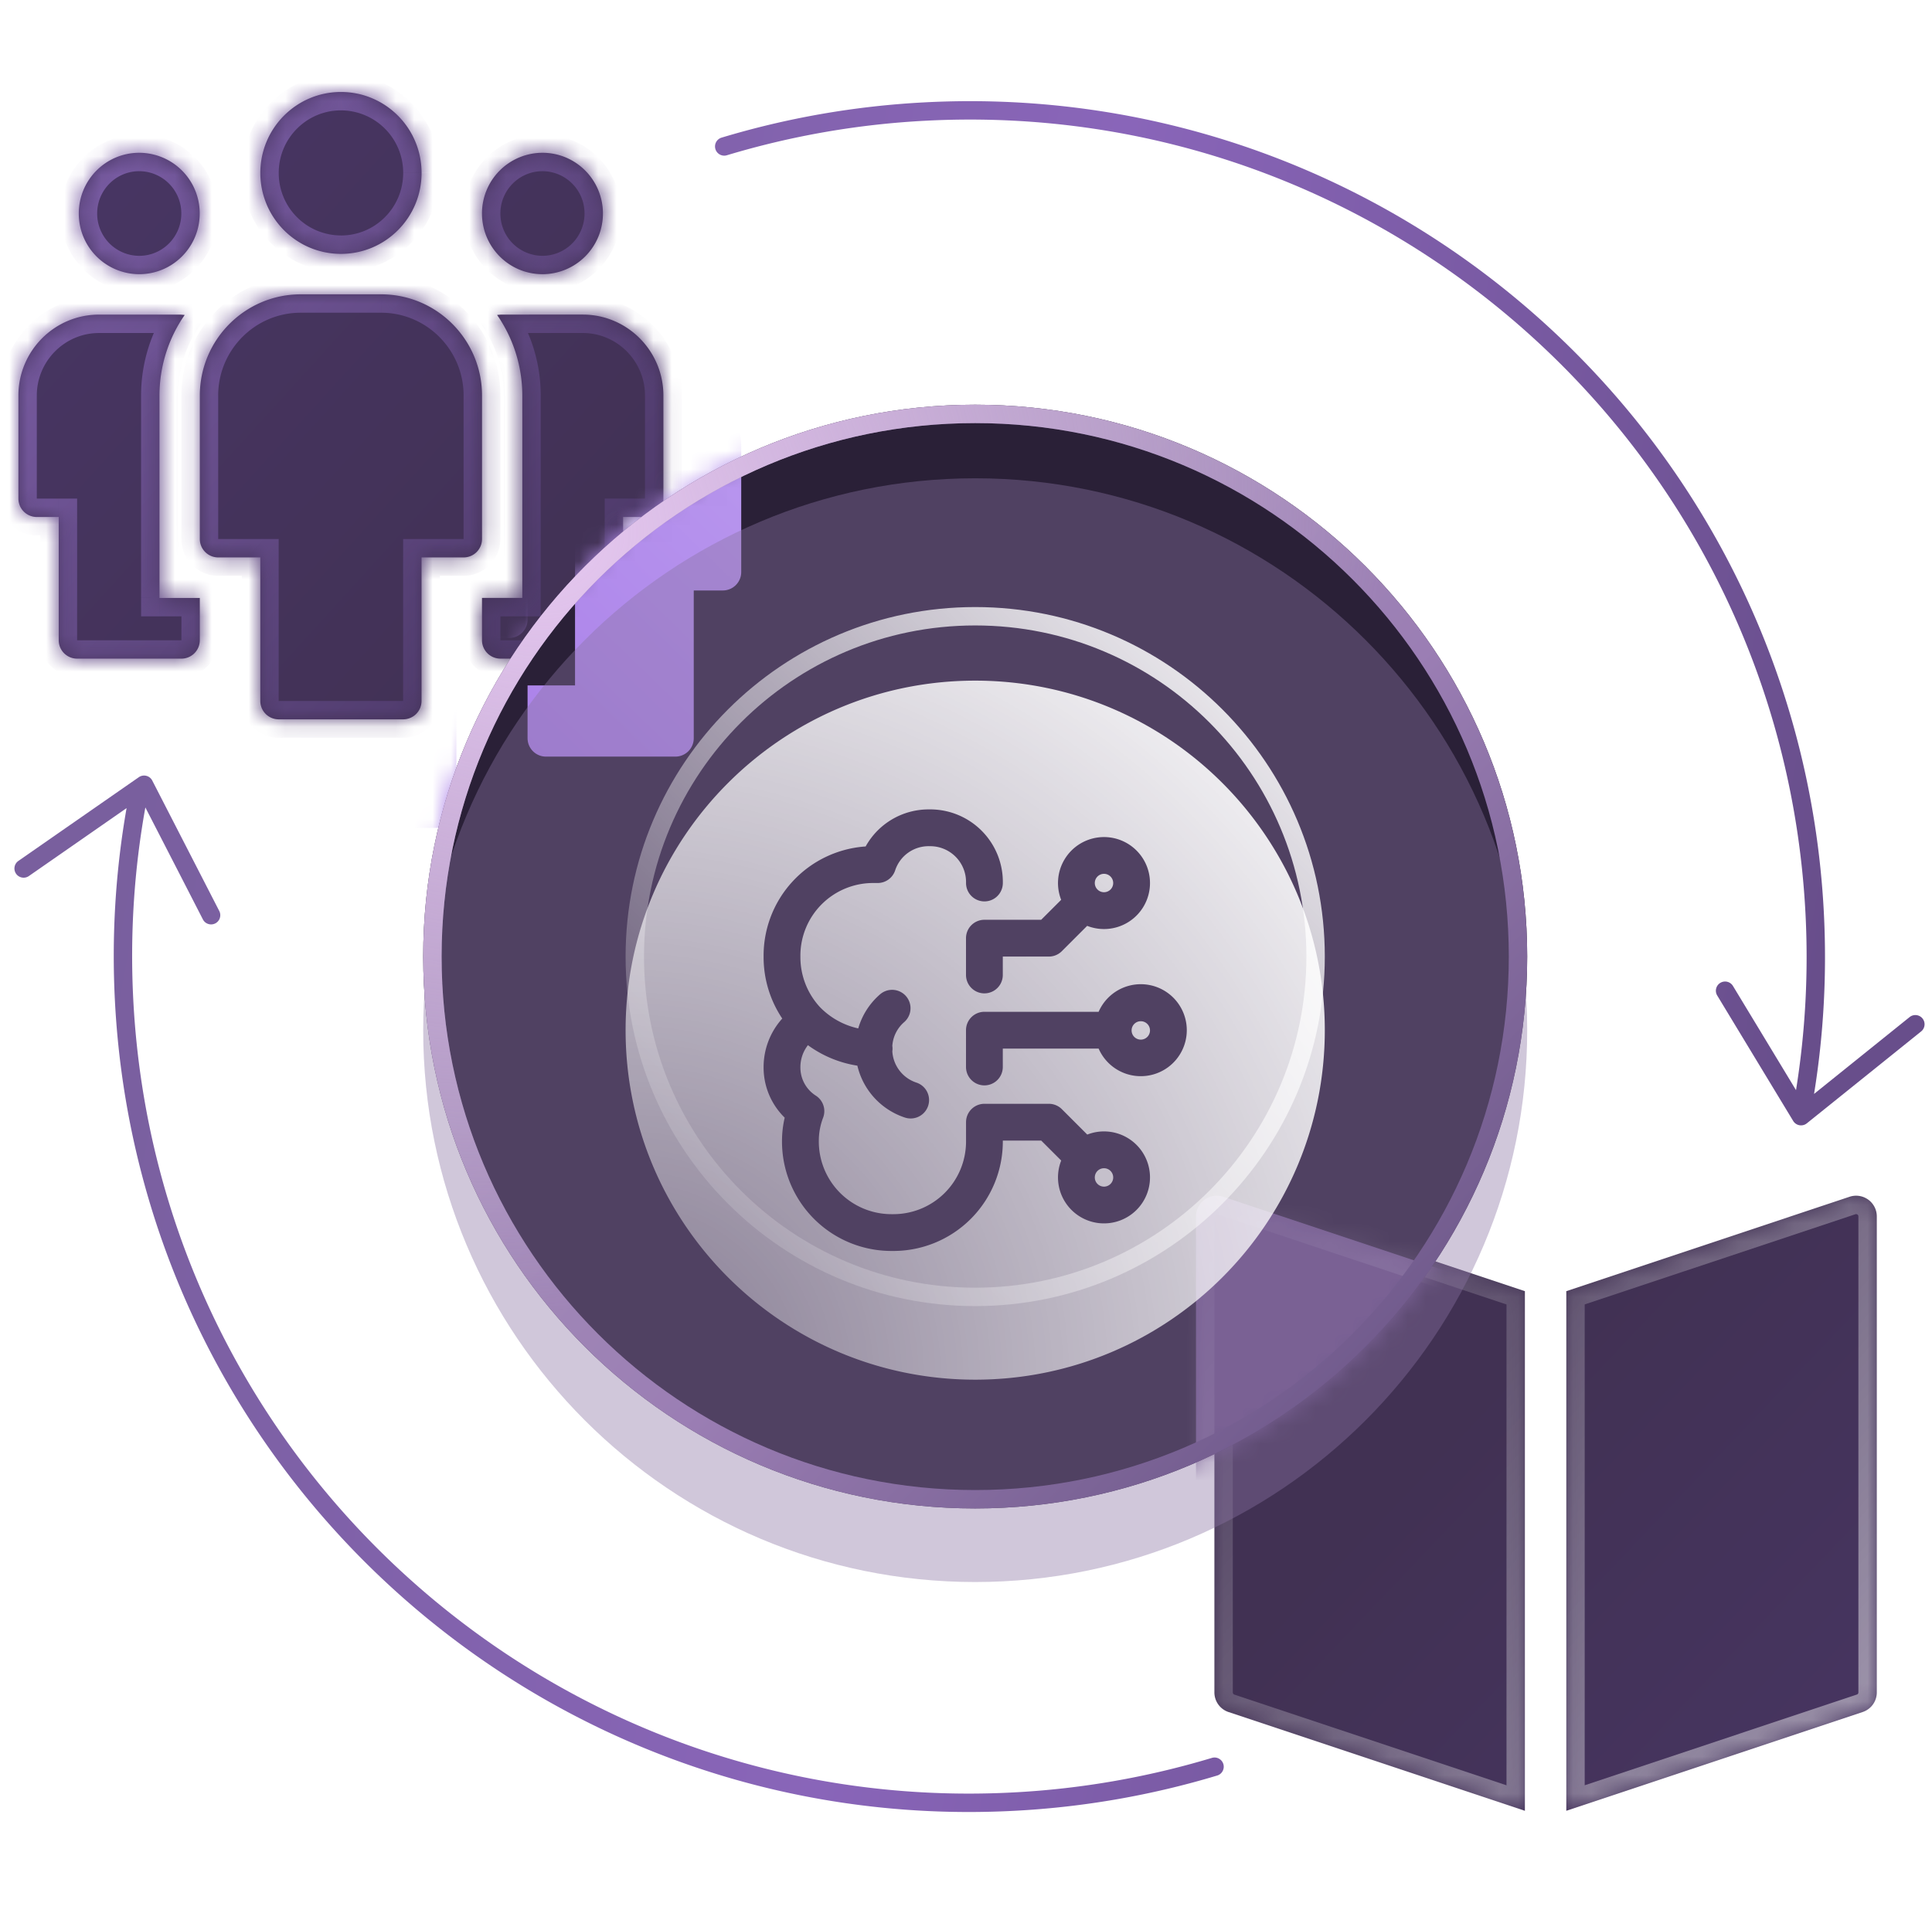 <svg xmlns="http://www.w3.org/2000/svg" width="105" height="104" fill="none"><path fill="url(#a)" fill-rule="evenodd" d="M100.52 65.057a1.125 1.125 0 0 1 1.48 1.068V92c0 .485-.309.913-.77 1.067l-16.105 5.368V70.189zm-33.04 0 15.395 5.132v28.247l-16.106-5.368A1.125 1.125 0 0 1 66 92V66.125a1.124 1.124 0 0 1 1.48-1.067" clip-rule="evenodd"/><g style="mix-blend-mode:overlay"><mask id="c" fill="#fff"><path fill-rule="evenodd" d="M100.52 65.057a1.125 1.125 0 0 1 1.48 1.068V92c0 .485-.309.913-.77 1.067l-15.447 5.149a.5.5 0 0 1-.658-.475V70.55a.5.5 0 0 1 .342-.475zm-33.04 0 15.053 5.018a.5.5 0 0 1 .342.474v27.194a.5.5 0 0 1-.658.474l-15.448-5.15A1.125 1.125 0 0 1 66 92V66.125a1.124 1.124 0 0 1 1.48-1.067" clip-rule="evenodd"/></mask><path fill="url(#b)" d="m101.533 65.213-.585.81.001.001zm-1.013-.155.316.948zm.71 28.009-.315-.95-.001.001zm-33.75-28.01.317-.948h-.003zm-.71 28.01-.318.95h.001zm-.303-27.854.584.811zm15.75 33.004.316-.949zm.316-28.142.316-.949zm2.934 0 .316.948zm.316 28.14.316.95zm16.335-33.813a2.13 2.13 0 0 0-1.915-.293l.633 1.897a.13.13 0 0 1 .112.018zm.882 1.723c0-.681-.327-1.324-.882-1.724l-1.169 1.623c.032.023.051.06.051.101zM103 92V66.125h-2V92zm-1.454 2.016A2.12 2.12 0 0 0 103 92h-2c0 .054-.033.1-.085.118zm-15.447 5.148 15.448-5.149-.633-1.897-15.447 5.15zM84.125 70.55v27.192h2V70.55zm16.078-6.44-15.052 5.017.632 1.897 15.053-5.017zm-17.354 5.017L67.797 64.11l-.633 1.897 15.053 5.017zm1.026 28.617V70.549h-2v27.194zm-17.422-3.726 15.448 5.149.632-1.898-15.447-5.149zM65 92c0 .917.586 1.726 1.452 2.016l.635-1.896A.125.125 0 0 1 67 92zm0-25.875V92h2V66.125zm.882-1.724A2.12 2.12 0 0 0 65 66.126h2c0-.04.02-.078.051-.1zm1.912-.293a2.12 2.12 0 0 0-1.912.294l1.17 1.622a.12.12 0 0 1 .115-.017zm14.081 33.635a.5.5 0 0 1 .658-.475l-.632 1.898a1.5 1.5 0 0 0 1.974-1.423zm.342-26.72a.5.5 0 0 1-.342-.474h2a1.5 1.5 0 0 0-1.026-1.423zm3.908-.474a.5.5 0 0 1-.342.474l-.632-1.897a1.5 1.5 0 0 0-1.026 1.423zm-.658 26.718a.5.5 0 0 1 .658.474h-2a1.5 1.5 0 0 0 1.974 1.424z" mask="url(#c)"/></g><path fill="url(#d)" fill-rule="evenodd" d="M22.912 9.4c0 2.431-1.962 4.401-4.382 4.401s-4.382-1.97-4.382-4.4S16.11 5 18.53 5s4.382 1.97 4.382 4.4m-12.058 2.205c0 1.823-1.471 3.3-3.286 3.3a3.293 3.293 0 0 1-3.287-3.3c0-1.823 1.472-3.3 3.287-3.3a3.293 3.293 0 0 1 3.286 3.3m-2.186 9.897v11.002h2.191v2.3a1 1 0 0 1-1 1H4.191a1 1 0 0 1-1-1v-6.7H2a1 1 0 0 1-1-1v-5.602c0-2.427 1.965-4.4 4.382-4.4h4.382q.085.001.17.01l.104.01a7.68 7.68 0 0 0-1.37 4.38m20.814-6.596a3.294 3.294 0 0 0 3.286-3.3c0-1.824-1.471-3.301-3.286-3.301a3.294 3.294 0 0 0-3.287 3.3c0 1.823 1.472 3.3 3.287 3.3m-1.096 6.596v11.002h-2.19v2.3a1 1 0 0 0 1 1h5.668a1 1 0 0 0 1-1v-6.7h1.19a1 1 0 0 0 1-1v-5.602c0-2.427-1.965-4.4-4.381-4.4H27.29q-.086.001-.17.01l-.104.01a7.68 7.68 0 0 1 1.37 4.38M20.72 16h-4.382c-3.02 0-5.478 2.468-5.478 5.5v7.802a1 1 0 0 0 1 1h2.287v7.802a1 1 0 0 0 1 1h6.763a1 1 0 0 0 1-1v-7.802h2.287a1 1 0 0 0 1-1v-7.801c0-3.033-2.457-5.501-5.478-5.501" clip-rule="evenodd"/><mask id="f" fill="#fff"><path fill-rule="evenodd" d="M22.912 9.4c0 2.431-1.962 4.401-4.382 4.401s-4.382-1.97-4.382-4.4S16.11 5 18.53 5s4.382 1.97 4.382 4.4m-12.058 2.205c0 1.823-1.471 3.3-3.286 3.3a3.293 3.293 0 0 1-3.287-3.3c0-1.823 1.472-3.3 3.287-3.3a3.293 3.293 0 0 1 3.286 3.3m-2.186 9.897v11.002h2.191v2.3a1 1 0 0 1-1 1H4.191a1 1 0 0 1-1-1v-6.7H2a1 1 0 0 1-1-1v-5.602c0-2.427 1.965-4.4 4.382-4.4h4.382q.085.001.17.01l.104.01a7.68 7.68 0 0 0-1.37 4.38m20.814-6.596a3.294 3.294 0 0 0 3.286-3.3c0-1.824-1.471-3.301-3.286-3.301a3.294 3.294 0 0 0-3.287 3.3c0 1.823 1.472 3.3 3.287 3.3m-1.096 6.596v11.002h-2.19v2.3a1 1 0 0 0 1 1h5.668a1 1 0 0 0 1-1v-6.7h1.19a1 1 0 0 0 1-1v-5.602c0-2.427-1.965-4.4-4.381-4.4H27.29q-.086.001-.17.01l-.104.01a7.68 7.68 0 0 1 1.37 4.38M20.72 16h-4.382c-3.02 0-5.478 2.468-5.478 5.5v7.802a1 1 0 0 0 1 1h2.287v7.802a1 1 0 0 0 1 1h6.763a1 1 0 0 0 1-1v-7.802h2.287a1 1 0 0 0 1-1v-7.801c0-3.033-2.457-5.501-5.478-5.501" clip-rule="evenodd"/></mask><path fill="url(#e)" d="M8.668 32.504h-1v1h1zm2.191 0h1v-1h-1zm-7.668-4.4h1v-1h-1zm6.743-10.991.124-.993-.014-.001-.013-.002zm0 0-.124.992.014.002h.013zm.104.008.822.57 1.01-1.46-1.772-.108zm18.348 15.383v1h1v-1zm-2.19 0v-1h-1v1zm7.668-4.4v-1h-1v1zM27.12 17.112l-.096-.996-.034.004-.034.005zm0 0 .097.995.034-.003.034-.006zm-.103.008-.06-.998-1.772.107 1.01 1.46zM14.146 30.302h1v-1h-1zm8.763 0v-1h-1v1zm-4.379-15.5c2.977 0 5.382-2.423 5.382-5.401h-2c0 1.882-1.518 3.4-3.382 3.4zM13.148 9.4c0 2.978 2.406 5.4 5.382 5.4v-2a3.39 3.39 0 0 1-3.382-3.4zM18.53 4c-2.976 0-5.382 2.422-5.382 5.4h2c0-1.882 1.519-3.4 3.382-3.4zm5.382 5.4c0-2.978-2.405-5.4-5.382-5.4v2a3.39 3.39 0 0 1 3.382 3.4zM7.568 15.907a4.294 4.294 0 0 0 4.286-4.3h-2c0 1.274-1.028 2.3-2.286 2.3zm-4.287-4.3c0 2.37 1.915 4.3 4.287 4.3v-2a2.294 2.294 0 0 1-2.287-2.3zm4.287-4.301a4.293 4.293 0 0 0-4.287 4.3h2c0-1.274 1.028-2.3 2.287-2.3zm4.286 4.3c0-2.37-1.915-4.3-4.286-4.3v2a2.293 2.293 0 0 1 2.286 2.3zm-2.186 20.9V21.501h-2v11.002zm1.191-1H8.67v2h2.19zm1 3.3v-2.3h-2v2.3zm-2 2a2 2 0 0 0 2-2h-2zm-5.668 0h5.668v-2H4.191zm-2-2a2 2 0 0 0 2 2v-2zm0-6.702v6.702h2v-6.702zm-.191 1h1.19v-2H2zm-2-2a2 2 0 0 0 2 2v-2zm0-5.6v5.6h2v-5.6zm5.382-5.401c-2.973 0-5.382 2.425-5.382 5.4h2c0-1.878 1.522-3.4 3.382-3.4zm4.382 0H5.382v2h4.382zm.267.015c-.049-.005-.154-.015-.267-.015v2h.013l.06.006zm.027.003-.248 1.985zm.04.003c-.013 0-.03-.002-.067-.006l-.194 1.99c.032.004.084.01.14.012zm-.43 5.38c0-1.416.442-2.727 1.192-3.813l-1.645-1.137a8.68 8.68 0 0 0-1.547 4.95zm22.1-9.898c0 1.275-1.028 2.3-2.286 2.3v2a4.294 4.294 0 0 0 4.286-4.3zm-2.286-2.3a2.293 2.293 0 0 1 2.286 2.3h2c0-2.37-1.915-4.3-4.286-4.3zm-2.287 2.3c0-1.274 1.028-2.3 2.287-2.3v-2a4.293 4.293 0 0 0-4.287 4.3zm2.287 2.3a2.294 2.294 0 0 1-2.287-2.3h-2c0 2.371 1.915 4.3 4.287 4.3zm-.096 18.6V21.501h-2v11.002zm-3.19 1h2.19v-2h-2.19zm1 1.3v-2.3h-2v2.3zm0 0h-2a2 2 0 0 0 2 2zm5.668 0h-5.669v2h5.669zm0 0v2a2 2 0 0 0 2-2zm0-6.702v6.702h2v-6.702zm2.19-1h-1.19v2h1.19zm0 0v2a2 2 0 0 0 2-2zm0-5.6v5.6h2v-5.6zm-3.381-3.401c1.86 0 3.381 1.521 3.381 3.4h2c0-2.975-2.409-5.4-5.381-5.4zm-4.382 0h4.382v-2H27.29zm-.074.006.06-.006h.014v-2c-.114 0-.219.01-.267.015zm.068-.009-.329-1.973zm-.208.02c.056-.003.109-.008.14-.011l-.193-1.99-.068.005zm2.31 3.383a8.68 8.68 0 0 0-1.547-4.95l-1.646 1.138a6.68 6.68 0 0 1 1.192 3.812zM16.336 17h4.381v-2h-4.381zm-4.478 4.5c0-2.484 2.014-4.5 4.478-4.5v-2c-3.577 0-6.478 2.92-6.478 6.5zm0 7.802v-7.801h-2v7.801zm0 0h-2a2 2 0 0 0 2 2zm2.287 0h-2.287v2h2.287zm1 8.802v-7.802h-2v7.802zm0 0h-2a2 2 0 0 0 2 2zm6.763 0h-6.763v2h6.763zm0 0v2a2 2 0 0 0 2-2zm0-7.802v7.802h2v-7.802zm3.287-1h-2.287v2h2.287zm0 0v2a2 2 0 0 0 2-2zm0-7.801v7.801h2v-7.801zM20.718 17c2.464 0 4.478 2.016 4.478 4.5h2c0-3.58-2.901-6.5-6.478-6.5z" mask="url(#f)"/><path fill="url(#g)" fill-rule="evenodd" d="M50.302 6.563c25.095-1.315 46.504 17.962 47.82 43.056a45.7 45.7 0 0 1-.512 9.642l-2.051-3.39-1.376-2.273a.5.5 0 0 0-.856.518l1.376 2.273 2.753 4.547a.5.5 0 0 0 .74.13l4.142-3.33 2.071-1.666a.5.5 0 0 0-.627-.78l-2.071 1.666-3.121 2.511c.519-3.21.707-6.522.53-9.9C97.776 23.921 75.896 4.22 50.25 5.564c-3.827.2-7.521.859-11.034 1.918a.5.5 0 0 0 .289.958 45.6 45.6 0 0 1 10.797-1.877M9.814 47.616 7.9 43.893c-.61 3.388-.843 6.9-.655 10.489C8.561 79.476 29.97 98.753 55.065 97.438a45.6 45.6 0 0 0 10.797-1.877.5.5 0 0 1 .29.958 46.6 46.6 0 0 1-11.035 1.918C29.471 99.78 7.591 80.08 6.247 54.434c-.188-3.59.037-7.107.632-10.504l-3.127 2.175-2.182 1.517a.5.5 0 0 1-.571-.821l2.182-1.518 4.364-3.034a.5.5 0 0 1 .73.182l2.428 4.728 1.214 2.364a.5.5 0 0 1-.89.457z" clip-rule="evenodd"/><path fill="#2A2037" d="M53 82c16.569 0 30-13.431 30-30 0-16.568-13.431-30-30-30-16.568 0-30 13.432-30 30 0 16.569 13.432 30 30 30"/><mask id="h" width="61" height="60" x="23" y="22" maskUnits="userSpaceOnUse" style="mask-type:alpha"><path fill="#2A2037" d="M53.063 82c16.568 0 30-13.431 30-30 0-16.568-13.432-30-30-30-16.569 0-30 13.432-30 30 0 16.569 13.431 30 30 30"/></mask><g mask="url(#h)"><g filter="url(#i)"><path fill="url(#j)" fill-rule="evenodd" d="M99.52 65.057a1.125 1.125 0 0 1 1.48 1.068V92c0 .485-.309.913-.77 1.067l-16.105 5.368V70.189zm-33.04 0 15.395 5.132v28.247l-16.106-5.368A1.125 1.125 0 0 1 65 92V66.125a1.124 1.124 0 0 1 1.48-1.067" clip-rule="evenodd"/><g style="mix-blend-mode:overlay"><mask id="l" fill="#fff"><path fill-rule="evenodd" d="M99.52 65.057a1.125 1.125 0 0 1 1.48 1.068V92c0 .485-.309.913-.77 1.067l-15.447 5.149a.5.5 0 0 1-.658-.475V70.55a.5.5 0 0 1 .342-.475zm-33.04 0 15.053 5.018a.5.5 0 0 1 .342.474v27.194a.5.5 0 0 1-.658.474l-15.448-5.15A1.125 1.125 0 0 1 65 92V66.125a1.124 1.124 0 0 1 1.48-1.067" clip-rule="evenodd"/></mask><path fill="url(#k)" d="m100.533 65.213-.585.81v.001zm-1.014-.155.317.948zm.711 28.009-.315-.95v.001zm-33.75-28.01.317-.948h-.003zm-.71 28.01-.318.95h.001zm-.303-27.854.584.811zm15.75 33.004.316-.949zm.316-28.142.316-.949zm2.934 0 .316.948zm.316 28.14.316.95zm16.335-33.813a2.13 2.13 0 0 0-1.915-.293l.633 1.897a.13.13 0 0 1 .112.018zm.882 1.723c0-.681-.327-1.324-.882-1.724l-1.17 1.623c.033.023.052.06.052.101zM102 92V66.125h-2V92zm-1.454 2.016A2.12 2.12 0 0 0 102 92h-2c0 .054-.033.1-.085.118zm-15.447 5.148 15.448-5.149-.633-1.897-15.447 5.15zM83.125 70.55v27.192h2V70.55zm16.078-6.44-15.052 5.017.632 1.897 15.053-5.017zM81.85 69.126 66.797 64.11l-.633 1.897 15.053 5.017zm1.026 28.617V70.549h-2v27.194zm-17.422-3.726 15.448 5.149.632-1.898-15.447-5.149zM64 92c0 .917.586 1.726 1.452 2.016l.635-1.896A.125.125 0 0 1 66 92zm0-25.875V92h2V66.125zm.882-1.724A2.12 2.12 0 0 0 64 66.126h2c0-.04.02-.078.051-.1zm1.912-.293a2.12 2.12 0 0 0-1.912.294l1.17 1.622a.12.12 0 0 1 .115-.017zm14.081 33.635a.5.5 0 0 1 .658-.475l-.632 1.898a1.5 1.5 0 0 0 1.974-1.423zm.342-26.72a.5.5 0 0 1-.342-.474h2a1.5 1.5 0 0 0-1.026-1.423zm3.908-.474a.5.5 0 0 1-.342.474l-.632-1.897a1.5 1.5 0 0 0-1.026 1.423zm-.658 26.718a.5.5 0 0 1 .658.474h-2a1.5 1.5 0 0 0 1.974 1.424z" mask="url(#l)"/></g></g><g filter="url(#m)"><path fill="url(#n)" fill-rule="evenodd" d="M24.807 10.161a5.161 5.161 0 1 1-10.323 0 5.161 5.161 0 0 1 10.323 0m-14.19 2.577a3.87 3.87 0 1 1-7.742 0 3.87 3.87 0 0 1 7.742 0M8.032 24.357V37.26h2.58v2.87a1 1 0 0 1-1 1H2.582a1 1 0 0 1-1-1v-8.032H0a1 1 0 0 1-1-1v-6.741a5.167 5.167 0 0 1 5.161-5.162h5.162c.067 0 .134.007.2.013q.062.006.122.01a8.98 8.98 0 0 0-1.613 5.139m24.51-7.748a3.871 3.871 0 1 0 0-7.742 3.871 3.871 0 0 0 0 7.742m-1.29 7.748V37.26h-2.58v2.87a1 1 0 0 0 1 1h7.032a1 1 0 0 0 1-1v-8.032h1.58a1 1 0 0 0 1-1v-6.741a5.167 5.167 0 0 0-5.16-5.162h-5.162c-.067 0-.134.007-.2.013q-.062.006-.122.01a8.98 8.98 0 0 1 1.613 5.139m-9.03-6.45h-5.161a6.46 6.46 0 0 0-6.452 6.45v9.323a1 1 0 0 0 1 1h2.871v9.323a1 1 0 0 0 1 1h8.323a1 1 0 0 0 1-1V34.68h2.87a1 1 0 0 0 1-1v-9.322a6.46 6.46 0 0 0-6.45-6.452" clip-rule="evenodd"/></g></g><g filter="url(#o)"><path fill="#8974A4" fill-opacity=".4" d="M53 82c16.569 0 30-13.431 30-30 0-16.568-13.431-30-30-30-16.568 0-30 13.432-30 30 0 16.569 13.432 30 30 30" shape-rendering="geometricPrecision"/></g><g stroke-linecap="square" stroke-miterlimit="10"><path stroke="url(#p)" d="M82.5 52c0 16.292-13.208 29.5-29.5 29.5S23.5 68.292 23.5 52 36.708 22.5 53 22.5 82.5 35.708 82.5 52Z"/><path stroke="url(#q)" d="M82.5 52c0 16.292-13.208 29.5-29.5 29.5S23.5 68.292 23.5 52 36.708 22.5 53 22.5 82.5 35.708 82.5 52Z"/></g><g filter="url(#r)"><path fill="url(#s)" fill-rule="evenodd" d="M53 71c10.493 0 19-8.507 19-19s-8.507-19-19-19-19 8.507-19 19 8.507 19 19 19m-.5-18.998a1 1 0 0 1 1-1h6.208a2.5 2.5 0 1 1 0 2H54.5v1a1 1 0 1 1-2 0zm9 0v.025a.5.5 0 1 0 0-.025m-1.825-7.62-.055-.055a.5.5 0 1 1 .055.055m-.59 1.948a2.5 2.5 0 1 0-1.413-1.415L56.586 46H53.5a1 1 0 0 0-1 1v2a1 1 0 0 0 2 0v-1H57a1 1 0 0 0 .708-.293zm-15.337 6.729q.073-.127.16-.243c.794.58 1.716.963 2.688 1.114a3.91 3.91 0 0 0 2.583 2.821 1 1 0 0 0 .627-1.9 1.91 1.91 0 0 1-1.31-1.7 1 1 0 0 0 0-.295 1.87 1.87 0 0 1 .648-1.296 1 1 0 0 0-1.302-1.518 3.87 3.87 0 0 0-1.198 1.863 4.14 4.14 0 0 1-2.078-1.154 4 4 0 0 1-1.066-2.743v-.017a3.95 3.95 0 0 1 3.99-3.99h.21a1 1 0 0 0 .95-.687A1.91 1.91 0 0 1 50.52 42a1.947 1.947 0 0 1 1.982 1.983 1 1 0 1 0 2 .036A3.947 3.947 0 0 0 50.498 40a3.91 3.91 0 0 0-3.452 2.014 5.95 5.95 0 0 0-5.546 5.99 6 6 0 0 0 1.014 3.365 3.94 3.94 0 0 0-1.014 2.627 3.81 3.81 0 0 0 1.147 2.761q-.143.61-.147 1.238a5.95 5.95 0 0 0 6.001 6.008 5.95 5.95 0 0 0 6-6h2.087l1.086 1.085a2.5 2.5 0 1 0 1.416-1.412l-1.38-1.38a1 1 0 0 0-.708-.293h-3.5a1 1 0 0 0-1 1v1.01a3.95 3.95 0 0 1-3.99 3.99h-.021a3.95 3.95 0 0 1-3.99-3.99v-.006a3.5 3.5 0 0 1 .233-1.247 1 1 0 0 0-.396-1.2 1.81 1.81 0 0 1-.838-1.548v-.008c.001-.33.086-.656.248-.945M59.5 60.006a.5.5 0 1 1 1 0 .5.5 0 0 1-1 0" clip-rule="evenodd" shape-rendering="geometricPrecision"/></g><path stroke="url(#t)" stroke-linecap="square" stroke-miterlimit="10" d="M71.5 52c0 10.217-8.283 18.5-18.5 18.5S34.5 62.217 34.5 52 42.783 33.5 53 33.5 71.5 41.783 71.5 52Z"/><defs><linearGradient id="a" x1="65.519" x2="101.557" y1="65.046" y2="99.361" gradientUnits="userSpaceOnUse"><stop offset=".362" stop-color="#413153"/><stop offset="1" stop-color="#473562"/></linearGradient><linearGradient id="b" x1="102" x2="62.543" y1="98.243" y2="64.022" gradientUnits="userSpaceOnUse"><stop stop-color="#fff" stop-opacity=".5"/><stop offset=".994" stop-color="#fff" stop-opacity="0"/></linearGradient><linearGradient id="d" x1=".531" x2="37.166" y1="5.047" y2="38.349" gradientUnits="userSpaceOnUse"><stop offset=".152" stop-color="#473562"/><stop offset=".938" stop-color="#413153"/></linearGradient><linearGradient id="e" x1=".531" x2="37.385" y1="5.047" y2="38.095" gradientUnits="userSpaceOnUse"><stop offset=".069" stop-color="#7D5FA8"/><stop offset="1" stop-color="#44325D"/></linearGradient><linearGradient id="g" x1="97.544" x2="7.044" y1="60.5" y2="43.5" gradientUnits="userSpaceOnUse"><stop stop-color="#684E8B"/><stop offset=".494" stop-color="#8965B9"/><stop offset="1" stop-color="#795F9E"/></linearGradient><linearGradient id="j" x1="64.519" x2="100.557" y1="65.046" y2="99.361" gradientUnits="userSpaceOnUse"><stop offset=".362" stop-color="#6F558B"/><stop offset="1" stop-color="#473562"/></linearGradient><linearGradient id="k" x1="101" x2="61.543" y1="98.243" y2="64.022" gradientUnits="userSpaceOnUse"><stop stop-color="#fff" stop-opacity=".5"/><stop offset=".994" stop-color="#fff" stop-opacity="0"/></linearGradient><linearGradient id="n" x1="40.527" x2=".544" y1="5" y2="46.264" gradientUnits="userSpaceOnUse"><stop offset=".246" stop-color="#B896EE"/><stop offset="1" stop-color="#9C6AE4"/></linearGradient><linearGradient id="p" x1="27.438" x2="82.938" y1="22" y2="75.5" gradientUnits="userSpaceOnUse"><stop offset=".328" stop-color="#A38DB8"/><stop offset=".588" stop-color="#9B7EB4"/><stop offset=".962" stop-color="#6A5586"/></linearGradient><linearGradient id="t" x1="72" x2="34" y1="33" y2="71" gradientUnits="userSpaceOnUse"><stop stop-color="#fff"/><stop offset="1" stop-color="#fff" stop-opacity="0"/></linearGradient><filter id="i" width="52" height="49.436" x="57" y="57" color-interpolation-filters="sRGB" filterUnits="userSpaceOnUse"><feFlood flood-opacity="0" result="BackgroundImageFix"/><feBlend in="SourceGraphic" in2="BackgroundImageFix" result="shape"/><feGaussianBlur result="effect1_foregroundBlur_6948_27863" stdDeviation="4"/></filter><filter id="m" width="61.281" height="60.003" x="-11" y="-5" color-interpolation-filters="sRGB" filterUnits="userSpaceOnUse"><feFlood flood-opacity="0" result="BackgroundImageFix"/><feBlend in="SourceGraphic" in2="BackgroundImageFix" result="shape"/><feGaussianBlur result="effect1_foregroundBlur_6948_27863" stdDeviation="5"/></filter><filter id="o" width="68" height="68" x="19" y="22" color-interpolation-filters="sRGB" filterUnits="userSpaceOnUse"><feFlood flood-opacity="0" result="BackgroundImageFix"/><feColorMatrix in="SourceAlpha" result="hardAlpha" values="0 0 0 0 0 0 0 0 0 0 0 0 0 0 0 0 0 0 127 0"/><feOffset dy="4"/><feGaussianBlur stdDeviation="2"/><feComposite in2="hardAlpha" operator="out"/><feColorMatrix values="0 0 0 0 0 0 0 0 0 0 0 0 0 0 0 0 0 0 0.25 0"/><feBlend in2="BackgroundImageFix" result="effect1_dropShadow_6948_27863"/><feBlend in="SourceGraphic" in2="effect1_dropShadow_6948_27863" result="shape"/></filter><filter id="r" width="50" height="50" x="28" y="31" color-interpolation-filters="sRGB" filterUnits="userSpaceOnUse"><feFlood flood-opacity="0" result="BackgroundImageFix"/><feColorMatrix in="SourceAlpha" result="hardAlpha" values="0 0 0 0 0 0 0 0 0 0 0 0 0 0 0 0 0 0 127 0"/><feOffset dy="4"/><feGaussianBlur stdDeviation="3"/><feComposite in2="hardAlpha" operator="out"/><feColorMatrix values="0 0 0 0 0 0 0 0 0 0 0 0 0 0 0 0 0 0 0.25 0"/><feBlend in2="BackgroundImageFix" result="effect1_dropShadow_6948_27863"/><feBlend in="SourceGraphic" in2="effect1_dropShadow_6948_27863" result="shape"/></filter><radialGradient id="q" cx="0" cy="0" r="1" gradientTransform="rotate(66.153 -7.678 37.732)scale(41 46.911)" gradientUnits="userSpaceOnUse"><stop stop-color="#E6C8F0"/><stop offset="1" stop-color="#E6C8F0" stop-opacity="0"/></radialGradient><radialGradient id="s" cx="0" cy="0" r="1" gradientTransform="rotate(-45 102.705 -5.542)scale(53.74)" gradientUnits="userSpaceOnUse"><stop stop-color="#fff" stop-opacity=".3"/><stop offset="1" stop-color="#fff"/></radialGradient></defs></svg>